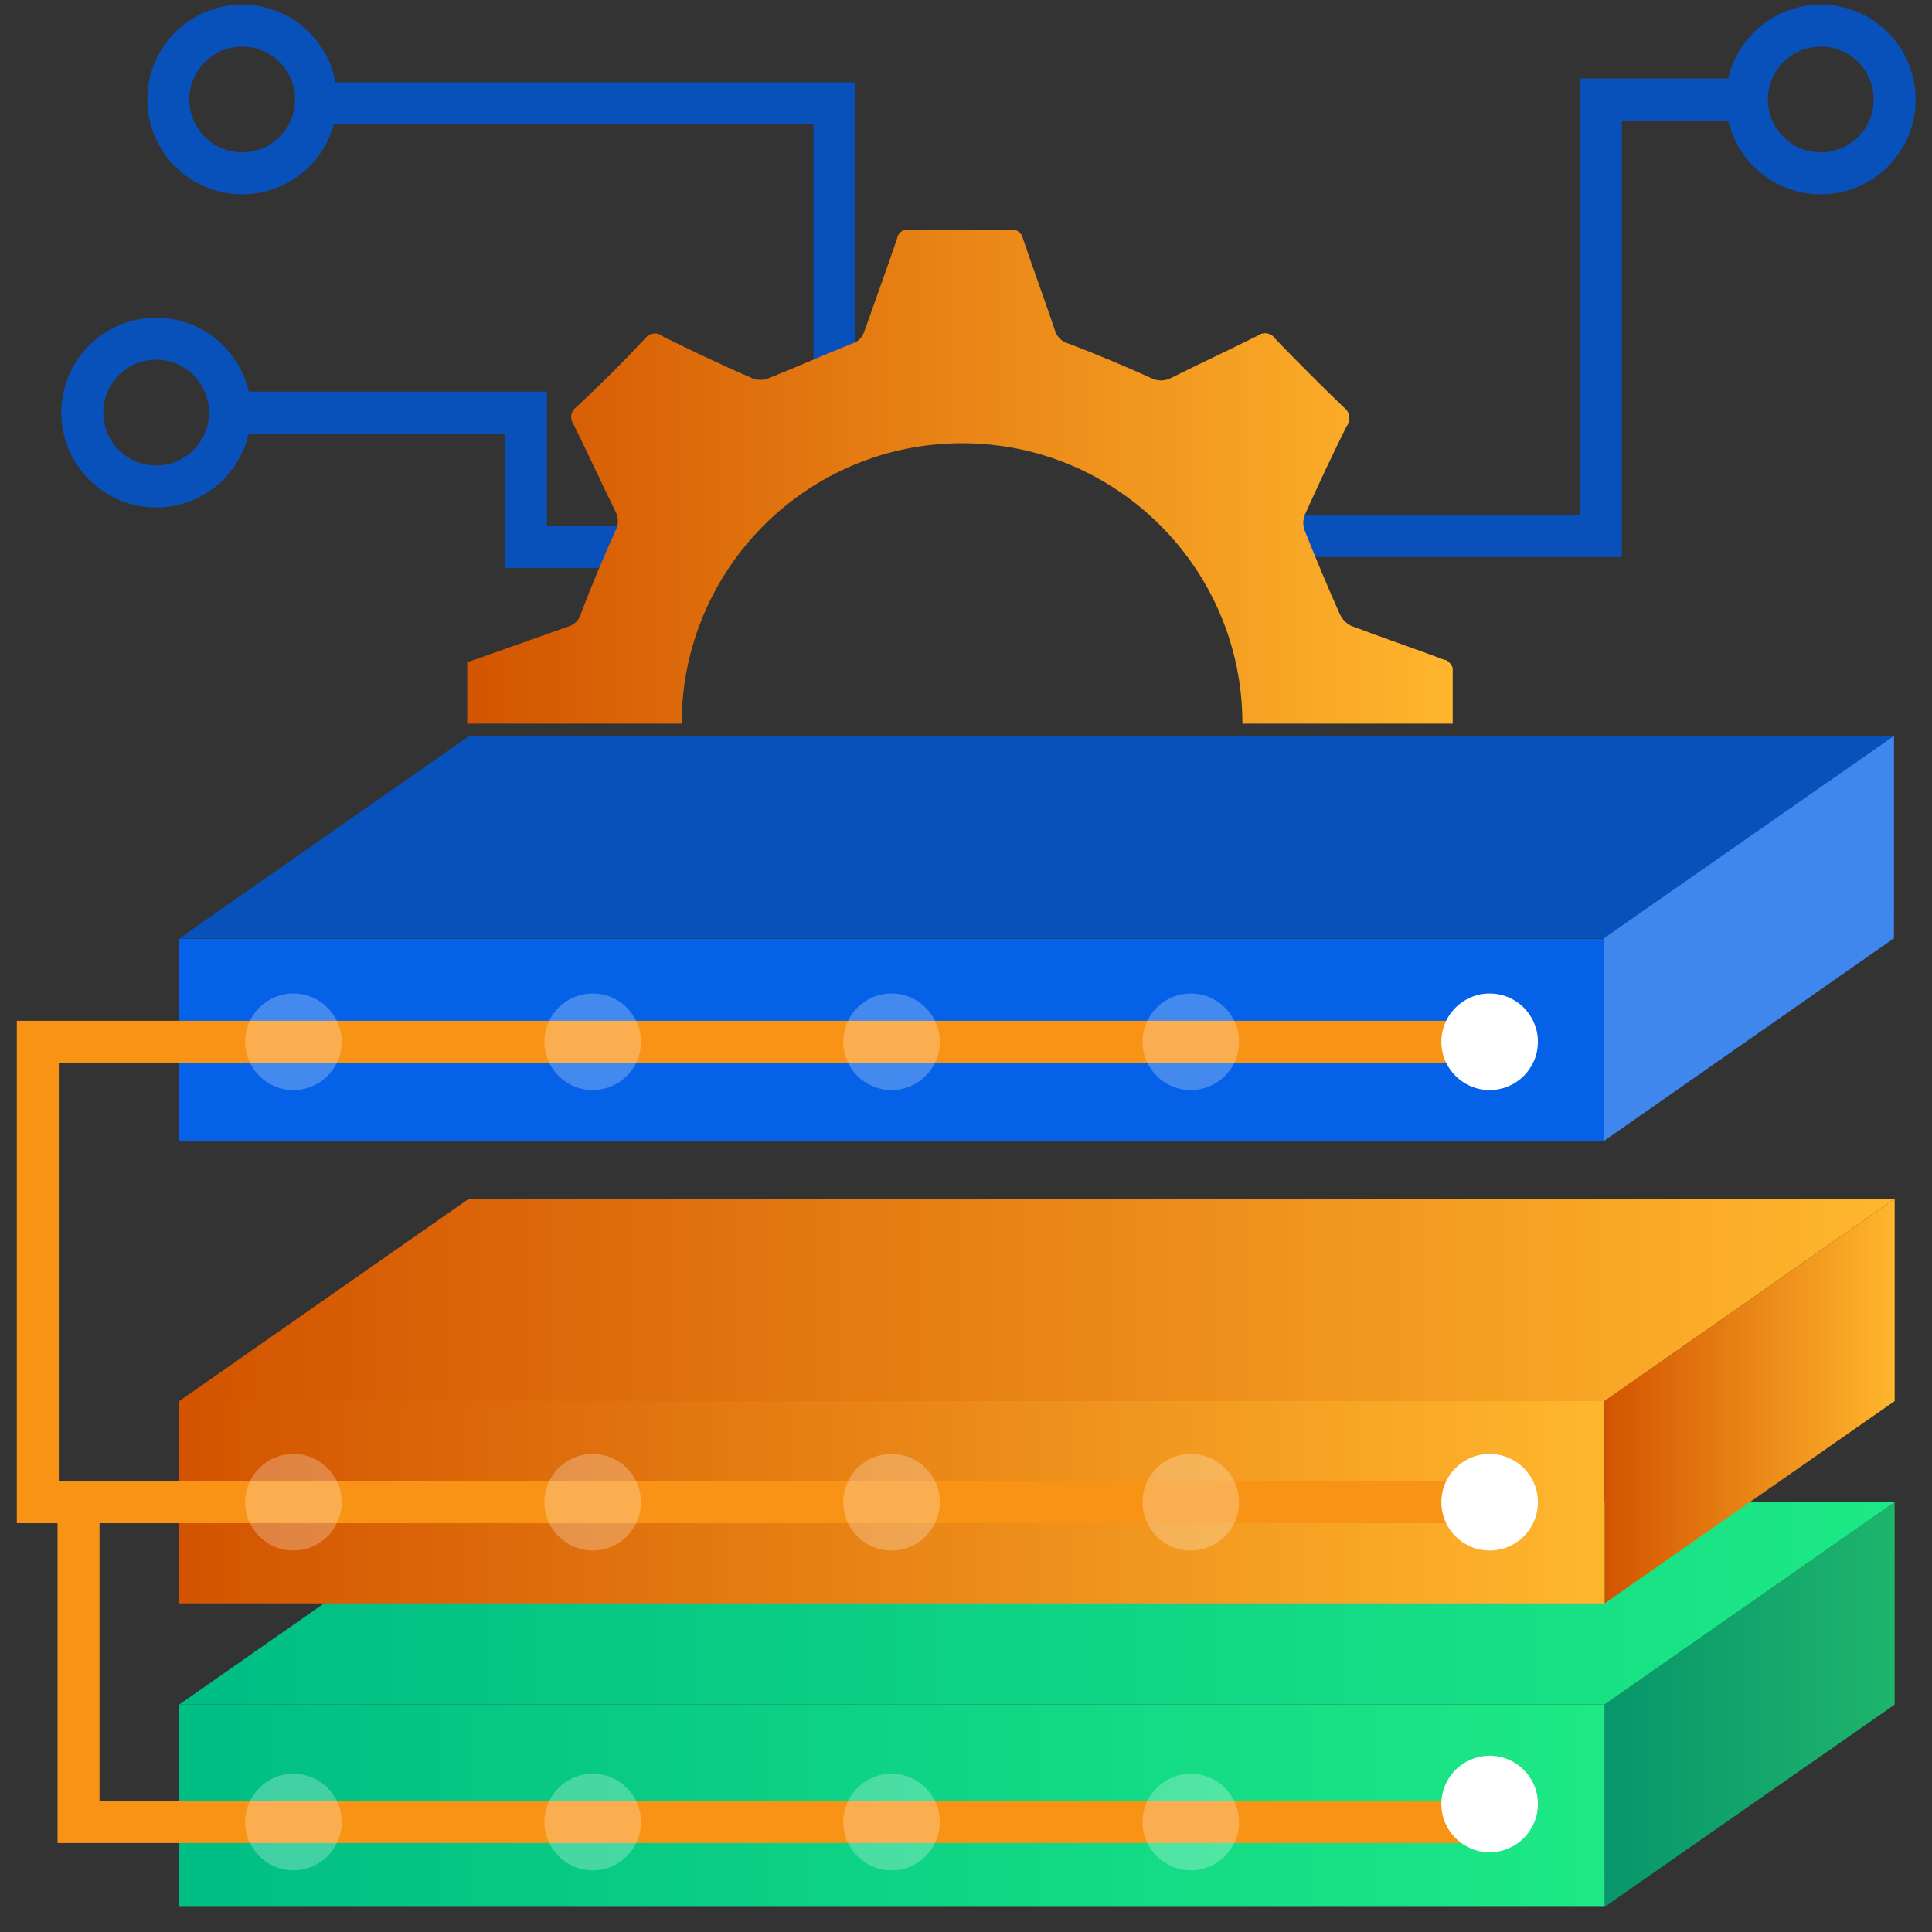 <?xml version="1.0" encoding="UTF-8" standalone="no"?>
<!DOCTYPE svg PUBLIC "-//W3C//DTD SVG 1.1//EN" "http://www.w3.org/Graphics/SVG/1.1/DTD/svg11.dtd">
<svg width="100%" height="100%" viewBox="0 0 40 40" version="1.1" xmlns="http://www.w3.org/2000/svg" xmlns:xlink="http://www.w3.org/1999/xlink" xml:space="preserve" xmlns:serif="http://www.serif.com/" style="fill-rule:evenodd;clip-rule:evenodd;stroke-miterlimit:10;">
    <rect x="0" y="0" width="40" height="40" fill="#333333" stroke="none"/>
    <g transform="matrix(1,0,0,1,-2431.34,-409.37)">
        <g id="Page-4" serif:id="Page 4" transform="matrix(1,0,0,1,2431.34,409.37)">
            <rect x="0" y="0" width="40" height="40" style="fill:none;"/>
            <clipPath id="_clip1">
                <rect x="0" y="0" width="40" height="40"/>
            </clipPath>
            <g clip-path="url(#_clip1)">
                <g transform="matrix(0.869,0,0,0.869,2.625,1.747)">
                    <g id="Layer-1" serif:id="Layer 1">
                        <g>
                            <g transform="matrix(1,0,0,-1,1.24,43.42)">
                                <rect x="0" y="0" width="33.97" height="4.82" style="fill:url(#_Linear2);"/>
                            </g>
                            <g transform="matrix(1,0,0,-1,1.24,43.42)">
                                <rect x="0" y="0" width="33.97" height="4.82" style="fill:url(#_Linear3);"/>
                            </g>
                            <g transform="matrix(1,0,0,1,-3.42,-1.99)">
                                <clipPath id="_clip4">
                                    <path d="M38.63,40.59L4.67,40.59L11.57,35.77L45.54,35.77L38.63,40.59Z" clip-rule="nonzero"/>
                                </clipPath>
                                <g clip-path="url(#_clip4)">
                                    <g transform="matrix(1,0,0,-1,4.67,40.59)">
                                        <rect x="0" y="0" width="40.87" height="4.82" style="fill:url(#_Linear5);"/>
                                    </g>
                                    <g transform="matrix(1,0,0,-1,4.67,40.59)">
                                        <rect x="0" y="0" width="40.87" height="4.82" style="fill:url(#_Linear6);"/>
                                    </g>
                                </g>
                            </g>
                            <g transform="matrix(1,0,0,1,-3.42,-1.99)">
                                <clipPath id="_clip7">
                                    <path d="M45.54,40.59L38.63,45.41L38.63,40.59L45.54,35.77L45.54,40.59Z" clip-rule="nonzero"/>
                                </clipPath>
                                <g clip-path="url(#_clip7)">
                                    <g transform="matrix(1,0,0,-1,38.63,45.41)">
                                        <rect x="0" y="0" width="6.91" height="9.64" style="fill:url(#_Linear8);"/>
                                    </g>
                                    <g transform="matrix(1,0,0,-1,38.63,45.41)">
                                        <rect x="0" y="0" width="6.91" height="9.64" style="fill:url(#_Linear9);"/>
                                    </g>
                                </g>
                            </g>
                            <g transform="matrix(-0.82,0.572,-0.572,-0.82,76.277,18.96)">
                                <path d="M39.251,3.433L47.676,3.433L44.919,7.387L36.494,7.387L39.251,3.433Z" style="fill:rgb(35,31,32);fill-opacity:0.25;fill-rule:nonzero;"/>
                            </g>
                            <g transform="matrix(1,0,0,-1,1.24,36.19)">
                                <rect x="0" y="0" width="33.97" height="4.82" style="fill:url(#_Linear10);"/>
                            </g>
                            <g transform="matrix(1,0,0,-1,1.24,36.19)">
                                <rect x="0" y="0" width="33.97" height="4.82" style="fill:url(#_Linear11);"/>
                            </g>
                            <g transform="matrix(1,0,0,1,-3.42,-1.99)">
                                <clipPath id="_clip12">
                                    <path d="M38.63,33.36L4.67,33.36L11.57,28.54L45.54,28.54L38.63,33.36Z" clip-rule="nonzero"/>
                                </clipPath>
                                <g clip-path="url(#_clip12)">
                                    <g transform="matrix(1,0,0,-1,4.67,33.36)">
                                        <rect x="0" y="0" width="40.87" height="4.82" style="fill:url(#_Linear13);"/>
                                    </g>
                                    <g transform="matrix(1,0,0,-1,4.67,33.36)">
                                        <rect x="0" y="0" width="40.87" height="4.82" style="fill:url(#_Linear14);"/>
                                    </g>
                                </g>
                            </g>
                            <g transform="matrix(1,0,0,1,-3.42,-1.99)">
                                <clipPath id="_clip15">
                                    <path d="M45.54,33.36L38.63,38.18L38.63,33.36L45.54,28.54L45.54,33.36Z" clip-rule="nonzero"/>
                                </clipPath>
                                <g clip-path="url(#_clip15)">
                                    <g transform="matrix(1,0,0,-1,38.63,38.18)">
                                        <rect x="0" y="0" width="6.91" height="9.64" style="fill:url(#_Linear16);"/>
                                    </g>
                                    <g transform="matrix(1,0,0,-1,38.63,38.18)">
                                        <rect x="0" y="0" width="6.91" height="9.64" style="fill:url(#_Linear17);"/>
                                    </g>
                                </g>
                            </g>
                            <g transform="matrix(1,0,0,1,-3.42,1.53)">
                                <rect x="4.66" y="18.83" width="33.97" height="4.82" style="fill:rgb(5,98,232);"/>
                            </g>
                            <g transform="matrix(-1,0,0,-1,46.79,44.01)">
                                <path d="M11.58,23.66L45.54,23.66L38.64,28.48L4.67,28.48L11.58,23.66Z" style="fill:rgb(9,81,186);fill-rule:nonzero;"/>
                            </g>
                            <g transform="matrix(-0.82,0.573,-0.573,-0.82,86.711,15.632)">
                                <path d="M39.25,21.68L47.681,21.68L44.914,25.638L36.489,25.63L39.25,21.68Z" style="fill:rgb(63,134,237);fill-rule:nonzero;"/>
                            </g>
                            <g transform="matrix(1,0,0,-1,-2.12,33.78)">
                                <path d="M34.6,0L0,0L0,10.97L34.6,10.97" style="fill:none;fill-rule:nonzero;stroke:rgb(249,147,22);stroke-width:1px;"/>
                            </g>
                            <g transform="matrix(1,0,0,-1,-1.15,41.4)">
                                <path d="M33.63,0L0,0L0,7.62" style="fill:none;fill-rule:nonzero;stroke:rgb(249,147,22);stroke-width:1px;"/>
                            </g>
                            <g transform="matrix(-1,0,0,-1,68.36,44.01)">
                                <circle cx="35.89" cy="21.2" r="1.15" style="fill:white;"/>
                            </g>
                            <g transform="matrix(-1,0,0,-1,68.36,44.01)">
                                <circle cx="35.89" cy="10.23" r="1.15" style="fill:white;"/>
                            </g>
                            <g transform="matrix(-1,0,0,-1,68.36,44.01)">
                                <circle cx="35.89" cy="3.04" r="1.15" style="fill:white;"/>
                            </g>
                            <g transform="matrix(-1,0,0,-1,54.12,44.01)">
                                <circle cx="28.77" cy="21.2" r="1.15" style="fill:white;fill-opacity:0.25;"/>
                            </g>
                            <g transform="matrix(-1,0,0,-1,54.12,44.01)">
                                <circle cx="28.77" cy="10.23" r="1.15" style="fill:white;fill-opacity:0.25;"/>
                            </g>
                            <g transform="matrix(-1,0,0,-1,54.12,44.01)">
                                <circle cx="28.77" cy="2.61" r="1.15" style="fill:white;fill-opacity:0.25;"/>
                            </g>
                            <g transform="matrix(-1,0,0,-1,39.86,44.01)">
                                <circle cx="21.64" cy="21.2" r="1.15" style="fill:white;fill-opacity:0.25;"/>
                            </g>
                            <g transform="matrix(-1,0,0,-1,39.86,44.01)">
                                <circle cx="21.64" cy="10.23" r="1.15" style="fill:white;fill-opacity:0.25;"/>
                            </g>
                            <g transform="matrix(-1,0,0,-1,39.86,44.01)">
                                <circle cx="21.64" cy="2.61" r="1.15" style="fill:white;fill-opacity:0.25;"/>
                            </g>
                            <g transform="matrix(-1,0,0,-1,25.62,44.01)">
                                <circle cx="14.52" cy="21.2" r="1.15" style="fill:white;fill-opacity:0.25;"/>
                            </g>
                            <g transform="matrix(-1,0,0,-1,25.62,44.01)">
                                <circle cx="14.52" cy="10.23" r="1.15" style="fill:white;fill-opacity:0.25;"/>
                            </g>
                            <g transform="matrix(-1,0,0,-1,25.62,44.01)">
                                <circle cx="14.52" cy="2.61" r="1.15" style="fill:white;fill-opacity:0.25;"/>
                            </g>
                            <g transform="matrix(-1,0,0,-1,11.36,44.01)">
                                <circle cx="7.39" cy="21.2" r="1.15" style="fill:white;fill-opacity:0.25;"/>
                            </g>
                            <g transform="matrix(-1,0,0,-1,11.36,44.01)">
                                <circle cx="7.39" cy="10.23" r="1.15" style="fill:white;fill-opacity:0.25;"/>
                            </g>
                            <g transform="matrix(-1,0,0,-1,11.36,44.01)">
                                <circle cx="7.39" cy="2.61" r="1.15" style="fill:white;fill-opacity:0.25;"/>
                            </g>
                            <g transform="matrix(1,0,0,-1,27.35,10.76)">
                                <path d="M0,0L7.77,0L7.77,10.4L10.99,10.4" style="fill:none;fill-rule:nonzero;stroke:rgb(9,81,186);stroke-width:1px;"/>
                            </g>
                            <g transform="matrix(-1,0,0,-1,42.12,2.12)">
                                <circle cx="1.76" cy="1.76" r="1.76" style="fill:none;stroke:rgb(9,81,186);stroke-width:1px;"/>
                            </g>
                            <g transform="matrix(-1,0,0,-1,4.51,2.12)">
                                <circle cx="1.76" cy="1.76" r="1.76" style="fill:none;stroke:rgb(9,81,186);stroke-width:1px;"/>
                            </g>
                            <g transform="matrix(-1,0,0,-1,2.46,9.58)">
                                <circle cx="1.76" cy="1.76" r="1.76" style="fill:none;stroke:rgb(9,81,186);stroke-width:1px;"/>
                            </g>
                            <g transform="matrix(1,0,0,-1,2.3,11.02)">
                                <path d="M10.05,0L7.21,0L7.21,3.2L0,3.2" style="fill:none;fill-rule:nonzero;stroke:rgb(9,81,186);stroke-width:1px;"/>
                            </g>
                            <g transform="matrix(1,0,0,-1,4.88,6.7)">
                                <path d="M11.98,0L11.98,6.25L0,6.25" style="fill:none;fill-rule:nonzero;stroke:rgb(9,81,186);stroke-width:1px;"/>
                            </g>
                            <g transform="matrix(1,0,0,1,-3.42,-1.99)">
                                <clipPath id="_clip18">
                                    <path d="M11.53,15.76L13.93,14.91C14.091,14.863 14.213,14.733 14.25,14.57C14.5,13.92 14.77,13.27 15.06,12.63C15.14,12.484 15.14,12.306 15.06,12.16C14.72,11.47 14.4,10.77 14.06,10.08C13.969,9.956 13.996,9.781 14.12,9.69C14.707,9.143 15.27,8.58 15.81,8C15.921,7.9 16.089,7.9 16.2,8C16.91,8.35 17.62,8.69 18.34,9C18.453,9.04 18.577,9.04 18.69,9C19.37,8.73 20.04,8.43 20.69,8.17C20.832,8.13 20.945,8.021 20.99,7.88C21.25,7.14 21.52,6.41 21.77,5.67C21.78,5.601 21.817,5.538 21.874,5.497C21.93,5.455 22.001,5.439 22.07,5.45L24.46,5.45C24.603,5.425 24.74,5.518 24.77,5.66C25.02,6.4 25.29,7.13 25.54,7.87C25.591,8.02 25.716,8.134 25.87,8.17C26.52,8.42 27.17,8.69 27.81,8.98C27.966,9.065 28.154,9.065 28.31,8.98C28.99,8.64 29.68,8.32 30.36,7.98C30.424,7.93 30.506,7.91 30.585,7.923C30.665,7.936 30.736,7.982 30.78,8.05C31.31,8.6 31.86,9.15 32.41,9.68C32.482,9.73 32.531,9.808 32.544,9.895C32.557,9.982 32.534,10.071 32.48,10.14C32.13,10.84 31.8,11.55 31.48,12.26C31.44,12.373 31.44,12.497 31.48,12.61C31.75,13.29 32.03,13.96 32.32,14.61C32.374,14.732 32.47,14.831 32.59,14.89C33.33,15.17 34.07,15.42 34.81,15.7C34.9,15.7 35.01,15.84 35.01,15.91L35.01,17.22L30,17.22C30,13.531 27.009,10.54 23.32,10.54C19.631,10.54 16.64,13.531 16.64,17.22L11.53,17.22L11.53,15.76Z" clip-rule="nonzero"/>
                                </clipPath>
                                <g clip-path="url(#_clip18)">
                                    <g transform="matrix(1,0,0,-1,11.53,17.199)">
                                        <rect x="0" y="-0.021" width="23.48" height="11.795" style="fill:url(#_Linear19);"/>
                                    </g>
                                    <g transform="matrix(1,0,0,-1,11.53,17.199)">
                                        <rect x="0" y="-0.021" width="23.48" height="11.795" style="fill:url(#_Linear20);"/>
                                    </g>
                                </g>
                            </g>
                        </g>
                    </g>
                </g>
            </g>
        </g>
    </g>
    <defs>
        <linearGradient id="_Linear2" x1="0" y1="0" x2="1" y2="0" gradientUnits="userSpaceOnUse" gradientTransform="matrix(6.27019e-14,-1024,-1024,-6.27019e-14,0,2.41)"><stop offset="0" style="stop-color:rgb(0,190,132);stop-opacity:0"/><stop offset="1" style="stop-color:rgb(29,232,133);stop-opacity:0"/></linearGradient>
        <linearGradient id="_Linear3" x1="0" y1="0" x2="1" y2="0" gradientUnits="userSpaceOnUse" gradientTransform="matrix(33.97,-0,0,-33.97,0,2.41)"><stop offset="0" style="stop-color:rgb(0,190,132);stop-opacity:1"/><stop offset="1" style="stop-color:rgb(29,232,133);stop-opacity:1"/></linearGradient>
        <linearGradient id="_Linear5" x1="0" y1="0" x2="1" y2="0" gradientUnits="userSpaceOnUse" gradientTransform="matrix(6.27019e-14,-1024,-1024,-6.27019e-14,0,2.41)"><stop offset="0" style="stop-color:rgb(0,190,132);stop-opacity:0"/><stop offset="1" style="stop-color:rgb(29,232,133);stop-opacity:0"/></linearGradient>
        <linearGradient id="_Linear6" x1="0" y1="0" x2="1" y2="0" gradientUnits="userSpaceOnUse" gradientTransform="matrix(40.87,-0,0,-40.87,0,2.41)"><stop offset="0" style="stop-color:rgb(0,190,132);stop-opacity:1"/><stop offset="1" style="stop-color:rgb(29,232,133);stop-opacity:1"/></linearGradient>
        <linearGradient id="_Linear8" x1="0" y1="0" x2="1" y2="0" gradientUnits="userSpaceOnUse" gradientTransform="matrix(6.27019e-14,-1024,-1024,-6.27019e-14,0,4.82)"><stop offset="0" style="stop-color:rgb(0,190,132);stop-opacity:0"/><stop offset="1" style="stop-color:rgb(29,232,133);stop-opacity:0"/></linearGradient>
        <linearGradient id="_Linear9" x1="0" y1="0" x2="1" y2="0" gradientUnits="userSpaceOnUse" gradientTransform="matrix(6.91,-0,0,-6.91,0,4.82)"><stop offset="0" style="stop-color:rgb(0,190,132);stop-opacity:1"/><stop offset="1" style="stop-color:rgb(29,232,133);stop-opacity:1"/></linearGradient>
        <linearGradient id="_Linear10" x1="0" y1="0" x2="1" y2="0" gradientUnits="userSpaceOnUse" gradientTransform="matrix(6.27019e-14,-1024,-1024,-6.27019e-14,0,2.41)"><stop offset="0" style="stop-color:rgb(211,84,0);stop-opacity:0"/><stop offset="1" style="stop-color:rgb(255,182,45);stop-opacity:0"/></linearGradient>
        <linearGradient id="_Linear11" x1="0" y1="0" x2="1" y2="0" gradientUnits="userSpaceOnUse" gradientTransform="matrix(33.97,-0,0,-33.97,0,2.41)"><stop offset="0" style="stop-color:rgb(211,84,0);stop-opacity:1"/><stop offset="1" style="stop-color:rgb(255,182,45);stop-opacity:1"/></linearGradient>
        <linearGradient id="_Linear13" x1="0" y1="0" x2="1" y2="0" gradientUnits="userSpaceOnUse" gradientTransform="matrix(6.27019e-14,-1024,-1024,-6.27019e-14,0,2.41)"><stop offset="0" style="stop-color:rgb(211,84,0);stop-opacity:0"/><stop offset="1" style="stop-color:rgb(255,182,45);stop-opacity:0"/></linearGradient>
        <linearGradient id="_Linear14" x1="0" y1="0" x2="1" y2="0" gradientUnits="userSpaceOnUse" gradientTransform="matrix(40.87,-0,0,-40.87,0,2.41)"><stop offset="0" style="stop-color:rgb(211,84,0);stop-opacity:1"/><stop offset="1" style="stop-color:rgb(255,182,45);stop-opacity:1"/></linearGradient>
        <linearGradient id="_Linear16" x1="0" y1="0" x2="1" y2="0" gradientUnits="userSpaceOnUse" gradientTransform="matrix(6.27019e-14,-1024,-1024,-6.27019e-14,0,4.82)"><stop offset="0" style="stop-color:rgb(211,84,0);stop-opacity:0"/><stop offset="1" style="stop-color:rgb(255,182,45);stop-opacity:0"/></linearGradient>
        <linearGradient id="_Linear17" x1="0" y1="0" x2="1" y2="0" gradientUnits="userSpaceOnUse" gradientTransform="matrix(6.91,-0,0,-6.91,0,4.82)"><stop offset="0" style="stop-color:rgb(211,84,0);stop-opacity:1"/><stop offset="1" style="stop-color:rgb(255,182,45);stop-opacity:1"/></linearGradient>
        <linearGradient id="_Linear19" x1="0" y1="0" x2="1" y2="0" gradientUnits="userSpaceOnUse" gradientTransform="matrix(6.27019e-14,-1024,-1024,-6.27019e-14,0,5.879)"><stop offset="0" style="stop-color:rgb(211,84,0);stop-opacity:0"/><stop offset="1" style="stop-color:rgb(255,182,45);stop-opacity:0"/></linearGradient>
        <linearGradient id="_Linear20" x1="0" y1="0" x2="1" y2="0" gradientUnits="userSpaceOnUse" gradientTransform="matrix(23.53,-0,0,-23.53,0,5.879)"><stop offset="0" style="stop-color:rgb(211,84,0);stop-opacity:1"/><stop offset="1" style="stop-color:rgb(255,182,45);stop-opacity:1"/></linearGradient>
    </defs>
</svg>
